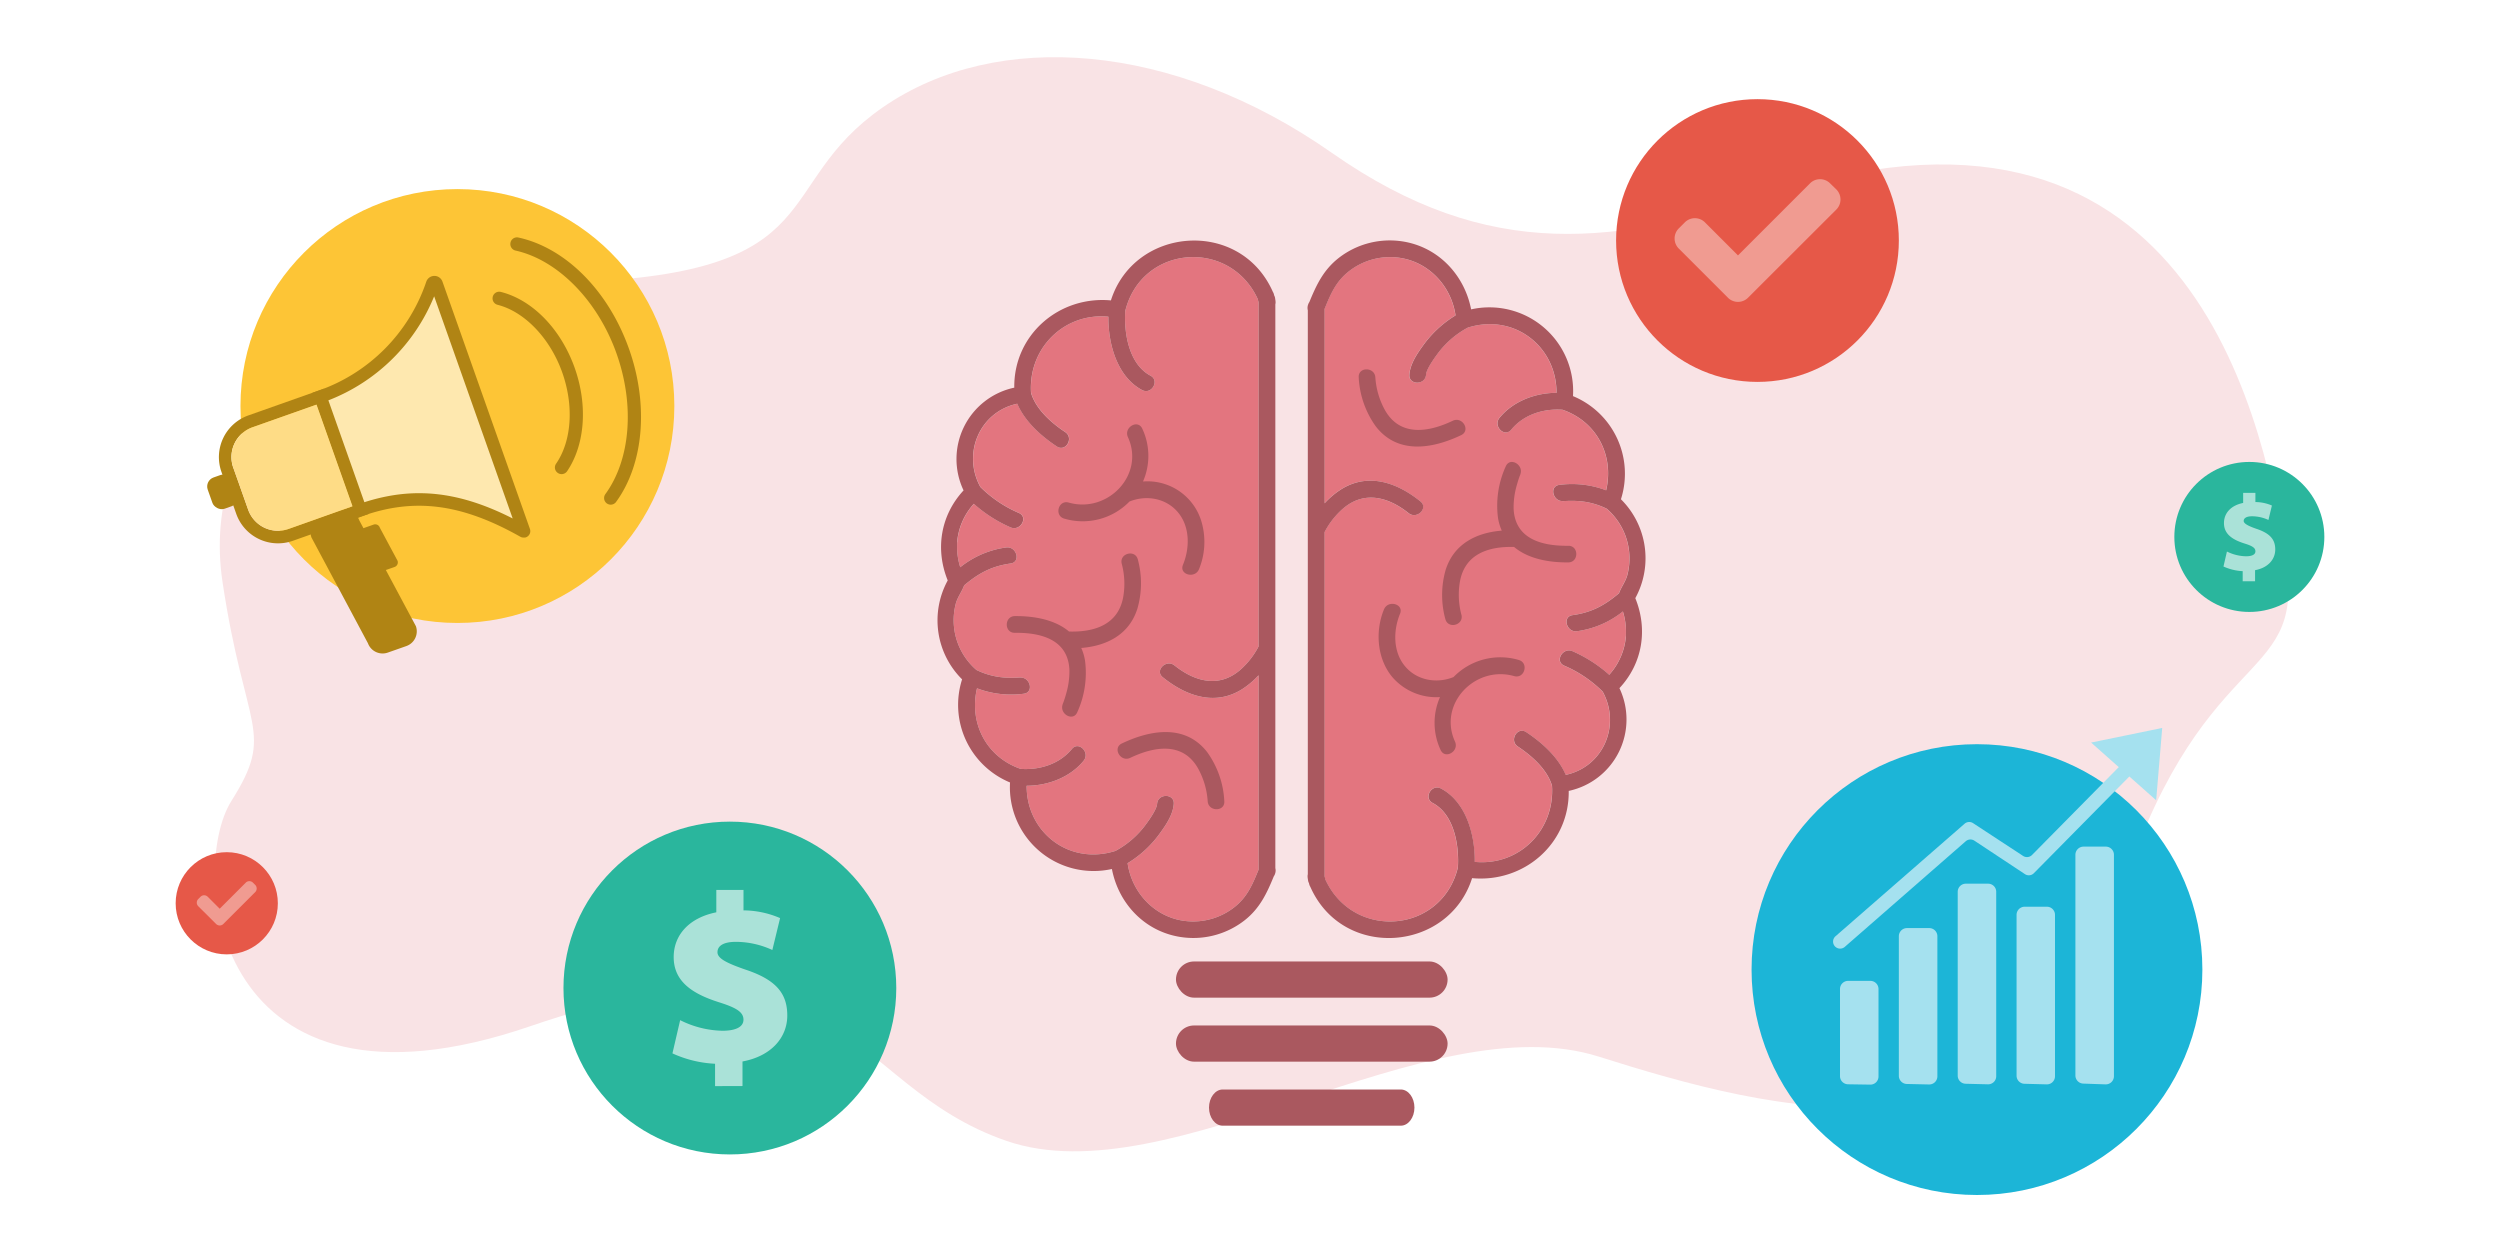<svg id="Layer_1" data-name="Layer 1" xmlns="http://www.w3.org/2000/svg" viewBox="0 0 800 400"><defs><style>.cls-1{fill:#f9e3e5;}.cls-2{fill:#e3757f;}.cls-3{fill:#aa585f;}.cls-4{fill:#1cb5d7;}.cls-5{fill:#a5e1ef;}.cls-6{fill:#2ab69d;}.cls-7{fill:#aae2d8;}.cls-8{fill:#fdc536;}.cls-9{fill:#b08414;}.cls-10{fill:#fee8af;}.cls-11{fill:#fedc86;}.cls-12{fill:#e65848;}.cls-13{fill:#f09b91;}</style></defs><title>EnterprisePage_Image</title><path class="cls-1" d="M569.17,61.63C517.49,78.08,477,84.48,426.18,48.9S319,9.22,282.65,34.24s-15.64,53-98.43,56.05S64,138.14,71.2,186.2s17,47.69,2.87,70.07S68.4,363.15,169.64,328.4s100.08,18.72,152.53,36.72,134.79-44.27,189.44-27,138.76,40.21,165.19-46.48,60.9-71.2,54.76-111.41S703.55,18.88,569.17,61.63Z"/><path class="cls-2" d="M520.26,203.64a20.87,20.87,0,0,1-5.35,12.29,44.34,44.34,0,0,0-11.73-7.54c-3.11-1.37-5.82,3.22-2.69,4.6a39.53,39.53,0,0,1,12.34,8.33c5.91,10.84.13,24.07-11.82,26.64-2.43-5.7-7.63-10.35-12.65-13.68-2.87-1.89-5.54,2.72-2.69,4.6,4.44,2.94,9.39,7.3,10.94,12.54.94,14.33-10.58,25.75-24.73,24.38.11-8.68-2.79-19.22-10.78-23.46-3-1.61-5.71,3-2.68,4.6,6.9,3.66,8.52,13.57,8.07,20.7-5.22,21.14-33.43,23.33-42.41,3.8-.07-.33-.15-.65-.25-1V170.27a25.79,25.79,0,0,1,5.71-7.35c6.8-6,14.56-4,21.18,1.28,2.65,2.13,6.44-1.62,3.77-3.76-7.45-6-16.66-9.32-25.38-3.84a26.43,26.43,0,0,0-5.28,4.46V98.85c1.85-4.54,3.5-8.54,7.46-11.77a21.39,21.39,0,0,1,14.88-4.76c10.24.65,18.15,8.74,19.57,18.61a35.19,35.19,0,0,0-10.43,9.69c-1.92,2.64-4.11,5.92-4.34,9.29s5.09,3.4,5.32,0c.12-1.7,2.38-4.92,3.62-6.6a29.1,29.1,0,0,1,9.71-8.45c14.85-4.73,28.49,6,28.43,20.85-6.77,0-13.9,2.67-18.24,8-2.15,2.64,1.59,6.43,3.76,3.77,4-4.85,10.34-6.79,16.41-6.36,11.12,3.86,16.54,14.82,13.95,25.78a30.73,30.73,0,0,0-15-1.73c-3.38.47-1.94,5.6,1.42,5.14-1.23.17.53,0,.86,0a31.83,31.83,0,0,1,3.24,0,24.35,24.35,0,0,1,9.66,2.47,21,21,0,0,1,6.65,21.07c-.51,2.11-2,4-2.72,6-4.63,3.89-8.75,6.14-14.85,7-3.38.46-1.94,5.59,1.41,5.14a29.89,29.89,0,0,0,14.69-6.33A21.5,21.5,0,0,1,520.26,203.64Z"/><path class="cls-3" d="M523.3,191.41a26.59,26.59,0,0,0-4.6-31.65,26.86,26.86,0,0,0-15.34-33A26.8,26.8,0,0,0,470.76,99c-2.23-11.43-11.11-20.59-23.15-21.91a26.61,26.61,0,0,0-19.3,5.52c-4.86,3.84-7.08,8.61-9.32,14.06a2.78,2.78,0,0,0-.39.79,3.12,3.12,0,0,0-.1,1.84V279.78a2.44,2.44,0,0,0-.06.91c0,.24.06.48.09.71h0l.06.42a2.24,2.24,0,0,0,.29.79c0,.13.06.25.08.38a2.92,2.92,0,0,0,.34.78c10.39,23.57,44.23,20.92,51.77-2.76,16.58,1.53,31.14-11,30.92-27.92a23.37,23.37,0,0,0,16.23-32.88C525.62,212.28,527.37,201.45,523.3,191.41Zm-3,12.23a20.87,20.87,0,0,1-5.35,12.29,44.34,44.34,0,0,0-11.73-7.54c-3.11-1.37-5.82,3.22-2.69,4.6a39.53,39.53,0,0,1,12.34,8.33c5.91,10.84.13,24.07-11.82,26.64-2.43-5.7-7.63-10.35-12.65-13.68-2.87-1.89-5.54,2.72-2.69,4.6,4.44,2.94,9.39,7.3,10.94,12.54.94,14.33-10.58,25.75-24.73,24.38.11-8.68-2.79-19.22-10.78-23.46-3-1.61-5.71,3-2.68,4.6,6.9,3.66,8.52,13.57,8.07,20.7-5.22,21.14-33.43,23.33-42.41,3.8-.07-.33-.15-.65-.25-1V170.27a25.79,25.79,0,0,1,5.71-7.35c6.8-6,14.56-4,21.18,1.28,2.65,2.13,6.44-1.62,3.77-3.76-7.45-6-16.66-9.32-25.38-3.84a26.43,26.43,0,0,0-5.28,4.46V98.85c1.85-4.54,3.5-8.54,7.46-11.77a21.39,21.39,0,0,1,14.88-4.76c10.24.65,18.15,8.74,19.57,18.61a35.19,35.19,0,0,0-10.43,9.69c-1.92,2.64-4.11,5.92-4.34,9.29s5.09,3.4,5.32,0c.12-1.7,2.38-4.92,3.62-6.6a29.1,29.1,0,0,1,9.71-8.45c14.85-4.73,28.49,6,28.43,20.85-6.77,0-13.9,2.67-18.24,8-2.15,2.64,1.59,6.43,3.76,3.77,4-4.85,10.34-6.79,16.41-6.36,11.12,3.86,16.54,14.82,13.95,25.78a30.73,30.73,0,0,0-15-1.73c-3.38.47-1.94,5.6,1.42,5.14-1.23.17.53,0,.86,0a31.83,31.83,0,0,1,3.24,0,24.35,24.35,0,0,1,9.66,2.47,21,21,0,0,1,6.65,21.07c-.51,2.11-2,4-2.72,6-4.63,3.89-8.75,6.14-14.85,7-3.38.46-1.94,5.59,1.41,5.14a29.89,29.89,0,0,0,14.69-6.33A21.5,21.5,0,0,1,520.26,203.64Z"/><path class="cls-3" d="M501.83,174.65c-8.37.1-17-2.14-17.47-11.8a25.32,25.32,0,0,1,1-7.54q.36-1.32.81-2.61c.1-.29.71-1.8.28-.79,1.34-3.11-3.24-5.83-4.6-2.69a30.37,30.37,0,0,0-2.5,16.45,16.06,16.06,0,0,0,1.22,4.13c-8.05.64-15.37,4.18-18,12.69a29.27,29.27,0,0,0-.06,15.62c.89,3.31,6,1.91,5.14-1.41a24.69,24.69,0,0,1-.44-10.78c1.68-8.78,9.3-11.12,17.3-10.89,4.46,3.75,11,5,17.36,4.94C505.26,179.93,505.27,174.6,501.83,174.65Z"/><path class="cls-3" d="M464.89,134.64c-7.73,3.69-16.8,5.17-21.66-3.32a25.07,25.07,0,0,1-3.12-10.56c-.21-3.4-5.54-3.43-5.32,0a29.34,29.34,0,0,0,5.43,15.64c7,9.12,18.15,7.23,27.36,2.84C470.67,137.76,468,133.17,464.89,134.64Z"/><path class="cls-3" d="M486,211.19a20.86,20.86,0,0,0-20.87,5.47c-5.57,2.26-12.15,1-15.88-3.91-3.51-4.6-3.38-11.15-1.24-16.34,1.31-3.16-3.84-4.54-5.13-1.41-2.91,7-2.24,15.92,2.78,21.8a18.6,18.6,0,0,0,15.14,6.27A20.44,20.44,0,0,0,461,240c1.42,3.11,6,.41,4.6-2.69-5.52-12.09,6.49-24.52,18.95-20.95C487.89,217.27,489.3,212.13,486,211.19Z"/><path class="cls-2" d="M306.31,173.51a20.85,20.85,0,0,1,5.35-12.29,44.31,44.31,0,0,0,11.73,7.53c3.11,1.38,5.82-3.21,2.69-4.59a39.7,39.7,0,0,1-12.34-8.33c-5.91-10.84-.13-24.08,11.82-26.64,2.43,5.7,7.63,10.35,12.65,13.67,2.87,1.9,5.54-2.71,2.69-4.59-4.44-2.94-9.39-7.31-10.94-12.55C329,111.4,340.54,100,354.69,101.34c-.11,8.69,2.79,19.22,10.78,23.47,3,1.61,5.71-3,2.68-4.6-6.9-3.67-8.52-13.58-8.07-20.7,5.22-21.14,33.43-23.34,42.41-3.8.07.33.15.65.25,1V206.87a25.84,25.84,0,0,1-5.71,7.36c-6.8,6-14.56,4-21.18-1.28-2.65-2.13-6.44,1.62-3.77,3.76,7.45,6,16.66,9.32,25.38,3.84a26.77,26.77,0,0,0,5.28-4.46v62.2c-1.85,4.55-3.5,8.55-7.46,11.78a21.33,21.33,0,0,1-14.88,4.75c-10.24-.65-18.15-8.73-19.57-18.6a35.1,35.1,0,0,0,10.43-9.7c1.92-2.64,4.11-5.91,4.34-9.28s-5.09-3.4-5.32,0c-.12,1.7-2.38,4.92-3.62,6.6a29.21,29.21,0,0,1-9.71,8.45c-14.85,4.73-28.49-6-28.43-20.85,6.77,0,13.9-2.67,18.24-8,2.15-2.63-1.59-6.42-3.76-3.76-4,4.85-10.34,6.79-16.41,6.36-11.12-3.86-16.54-14.82-13.95-25.78a30.73,30.73,0,0,0,15,1.73c3.38-.47,1.94-5.61-1.42-5.14,1.23-.17-.53,0-.86,0a29.18,29.18,0,0,1-3.24,0,24.34,24.34,0,0,1-9.66-2.46,21,21,0,0,1-6.65-21.07c.51-2.11,2-4,2.72-6,4.63-3.9,8.75-6.14,14.85-7,3.38-.45,1.94-5.58-1.41-5.13a29.89,29.89,0,0,0-14.69,6.33A21.5,21.5,0,0,1,306.31,173.51Z"/><path class="cls-3" d="M303.27,185.74a26.59,26.59,0,0,0,4.6,31.65,26.86,26.86,0,0,0,15.34,33,26.8,26.8,0,0,0,32.6,27.69C358,289.54,366.92,298.7,379,300a26.61,26.61,0,0,0,19.3-5.52c4.86-3.84,7.08-8.61,9.32-14.07a2.59,2.59,0,0,0,.39-.78,3.12,3.12,0,0,0,.1-1.84V97.37a2.48,2.48,0,0,0,.06-.92c0-.23-.06-.47-.09-.7h0l-.06-.42a2.37,2.37,0,0,0-.29-.8c0-.12-.06-.25-.08-.37a2.92,2.92,0,0,0-.34-.78C396.87,69.8,363,72.45,355.49,96.13c-16.58-1.53-31.14,11-30.92,27.92a23.36,23.36,0,0,0-16.23,32.88C301,164.87,299.2,175.7,303.27,185.74Zm3-12.23a20.85,20.85,0,0,1,5.35-12.29,44.31,44.31,0,0,0,11.73,7.53c3.11,1.38,5.82-3.21,2.69-4.59a39.7,39.7,0,0,1-12.34-8.33c-5.91-10.84-.13-24.08,11.82-26.64,2.43,5.7,7.63,10.35,12.65,13.67,2.87,1.9,5.54-2.71,2.69-4.59-4.44-2.94-9.39-7.31-10.94-12.55C329,111.4,340.54,100,354.69,101.34c-.11,8.69,2.79,19.22,10.78,23.47,3,1.61,5.71-3,2.68-4.6-6.9-3.67-8.52-13.58-8.07-20.7,5.22-21.14,33.43-23.34,42.41-3.8.07.33.15.65.25,1V206.87a25.84,25.84,0,0,1-5.71,7.36c-6.8,6-14.56,4-21.18-1.28-2.65-2.13-6.44,1.62-3.77,3.76,7.45,6,16.66,9.32,25.38,3.84a26.77,26.77,0,0,0,5.28-4.46v62.2c-1.85,4.55-3.5,8.55-7.46,11.78a21.33,21.33,0,0,1-14.88,4.75c-10.24-.65-18.15-8.73-19.57-18.6a35.1,35.1,0,0,0,10.43-9.7c1.92-2.64,4.11-5.91,4.34-9.28s-5.09-3.4-5.32,0c-.12,1.7-2.38,4.92-3.62,6.6a29.21,29.21,0,0,1-9.71,8.45c-14.85,4.73-28.49-6-28.43-20.85,6.77,0,13.9-2.67,18.24-8,2.15-2.63-1.59-6.42-3.76-3.76-4,4.85-10.34,6.79-16.41,6.36-11.12-3.86-16.54-14.82-13.95-25.78a30.73,30.73,0,0,0,15,1.73c3.38-.47,1.94-5.61-1.42-5.14,1.23-.17-.53,0-.86,0a29.18,29.18,0,0,1-3.24,0,24.34,24.34,0,0,1-9.66-2.46,21,21,0,0,1-6.65-21.07c.51-2.11,2-4,2.72-6,4.63-3.9,8.75-6.14,14.85-7,3.38-.45,1.94-5.58-1.41-5.13a29.89,29.89,0,0,0-14.69,6.33A21.5,21.5,0,0,1,306.31,173.51Z"/><path class="cls-3" d="M324.74,202.5c8.37-.1,17,2.13,17.47,11.8a25.32,25.32,0,0,1-1,7.54c-.24.88-.51,1.74-.81,2.61-.1.29-.71,1.8-.28.79-1.34,3.11,3.24,5.83,4.6,2.69a30.37,30.37,0,0,0,2.5-16.45,16.06,16.06,0,0,0-1.22-4.13c8.05-.65,15.37-4.19,18-12.69A29.3,29.3,0,0,0,364.1,179c-.89-3.3-6-1.9-5.14,1.42a24.69,24.69,0,0,1,.44,10.78c-1.68,8.78-9.3,11.12-17.3,10.89-4.46-3.75-11-5-17.36-4.94C321.31,197.22,321.31,202.55,324.74,202.5Z"/><path class="cls-3" d="M361.68,242.51c7.73-3.69,16.8-5.17,21.66,3.31a25.11,25.11,0,0,1,3.12,10.57c.21,3.4,5.54,3.43,5.32,0a29.31,29.31,0,0,0-5.43-15.64c-7-9.12-18.15-7.23-27.36-2.84C355.9,239.38,358.6,244,361.68,242.51Z"/><path class="cls-3" d="M384.62,167.46a18,18,0,0,0-18.86-13.38,20.44,20.44,0,0,0-.23-16.9c-1.42-3.12-6-.41-4.6,2.69,5.52,12.08-6.49,24.52-18.95,20.95-3.3-.94-4.71,4.19-1.42,5.14a20.88,20.88,0,0,0,20.87-5.47c5.57-2.26,12.15-1,15.88,3.91,3.51,4.6,3.38,11.14,1.24,16.34-1.31,3.16,3.84,4.54,5.13,1.41a23,23,0,0,0,.94-14.69"/><rect class="cls-3" x="376.31" y="307.67" width="86.92" height="11.58" rx="5.79"/><rect class="cls-3" x="376.31" y="328.15" width="86.92" height="11.58" rx="5.79"/><path class="cls-3" d="M448.25,360.22h-57c-2.41,0-4.37-2.6-4.37-5.79h0c0-3.2,2-5.79,4.37-5.79h57c2.41,0,4.37,2.59,4.37,5.79h0C452.62,357.62,450.66,360.22,448.25,360.22Z"/><circle class="cls-4" cx="632.63" cy="310.27" r="72.13"/><path class="cls-5" d="M588.8,344.34V316.48a2.6,2.6,0,0,1,2.6-2.6h7.12a2.6,2.6,0,0,1,2.6,2.6v28a2.6,2.6,0,0,1-2.64,2.6l-7.12-.11A2.6,2.6,0,0,1,588.8,344.34Z"/><path class="cls-5" d="M607.63,344.27V299.59a2.6,2.6,0,0,1,2.6-2.6h7.13a2.6,2.6,0,0,1,2.6,2.6v44.84a2.6,2.6,0,0,1-2.67,2.6l-7.12-.16A2.61,2.61,0,0,1,607.63,344.27Z"/><path class="cls-5" d="M626.47,344.2V285.38a2.59,2.59,0,0,1,2.6-2.6h7.12a2.59,2.59,0,0,1,2.6,2.6v59a2.59,2.59,0,0,1-2.68,2.6L629,346.8A2.59,2.59,0,0,1,626.47,344.2Z"/><path class="cls-5" d="M645.3,344.23V292.75a2.6,2.6,0,0,1,2.6-2.6H655a2.6,2.6,0,0,1,2.6,2.6v51.67A2.59,2.59,0,0,1,655,347l-7.12-.19A2.59,2.59,0,0,1,645.3,344.23Z"/><path class="cls-5" d="M664.13,344.15V273.52a2.61,2.61,0,0,1,2.6-2.6h7.13a2.61,2.61,0,0,1,2.6,2.6V344.4a2.61,2.61,0,0,1-2.7,2.6l-7.12-.25A2.6,2.6,0,0,1,664.13,344.15Z"/><path class="cls-5" d="M587.14,302.79h0a2.26,2.26,0,0,1,.22-3.19l41.3-36a2.26,2.26,0,0,1,2.73-.19l16,10.49a2.27,2.27,0,0,0,2.85-.3l36.2-36.67a2.27,2.27,0,0,1,3.19,0h0a2.26,2.26,0,0,1,0,3.2l-38.79,39.29a2.26,2.26,0,0,1-2.85.31L631.78,269a2.29,2.29,0,0,0-2.73.19L590.33,303A2.26,2.26,0,0,1,587.14,302.79Z"/><polygon class="cls-5" points="676.53 244.17 669.15 237.62 680.53 235.28 691.91 232.94 690.94 244.51 689.97 256.09 682.59 249.54 676.53 244.17"/><circle class="cls-6" cx="233.56" cy="316.17" r="53.25"/><path class="cls-7" d="M228.82,347.56V340.4a36.85,36.85,0,0,1-13.64-3.32l2.47-10.63a31.27,31.27,0,0,0,13.56,3.39c3.93,0,6.7-1.08,6.7-3.54s-2.31-3.85-8-5.63c-8.4-2.69-14.33-6.62-14.33-14.4,0-7,4.85-12.56,13.64-14.33v-7.16h8.7v6.54a30,30,0,0,1,11.71,2.47L247.15,304a28,28,0,0,0-11.63-2.61c-4.54,0-5.93,1.61-5.93,3.31,0,1.92,2.62,3.39,9.09,5.62,9.71,3.24,13.25,7.63,13.25,14.64s-5.08,13-14.33,14.71v7.86Z"/><circle class="cls-6" cx="719.79" cy="171.82" r="24"/><path class="cls-7" d="M717.66,186v-3.23a16.71,16.71,0,0,1-6.15-1.49l1.11-4.79a14.23,14.23,0,0,0,6.11,1.52c1.77,0,3-.48,3-1.59s-1-1.74-3.61-2.54c-3.78-1.21-6.45-3-6.45-6.49,0-3.16,2.18-5.65,6.14-6.45v-3.23h3.92v2.95a13.42,13.42,0,0,1,5.28,1.11l-1.11,4.62a12.47,12.47,0,0,0-5.24-1.18c-2,0-2.68.73-2.68,1.49s1.18,1.53,4.1,2.53c4.37,1.46,6,3.44,6,6.6s-2.29,5.86-6.46,6.63V186Z"/><circle class="cls-8" cx="146.37" cy="129.93" r="69.42"/><path class="cls-9" d="M91,173.72a14.17,14.17,0,0,1-15.4-9.29L70.86,151a14.16,14.16,0,0,1,8.63-18.07l24.26-8.58,14.19,40.14-24.27,8.58A14,14,0,0,1,91,173.72Zm10.28-44.24-20.46,7.24a10.12,10.12,0,0,0-6.18,12.92l4.76,13.44a10.12,10.12,0,0,0,12.92,6.18L112.8,162Z"/><path class="cls-10" d="M102.52,126.91l12.85,36.34c18.9-6.68,34.66-3.06,52.13,6.79h0a.08.08,0,0,0,.12-.1l-28-79.17a.72.72,0,0,0-1.36,0A57.64,57.64,0,0,1,102.52,126.91Z"/><path class="cls-9" d="M167.85,172a2.1,2.1,0,0,1-1.34-.24c-18.71-10.56-33.8-12.54-50.47-6.65l-1.9.67L100,125.68l1.9-.67a55.83,55.83,0,0,0,34.5-34.84,2.74,2.74,0,0,1,5.18-.07l28,79.17a2.1,2.1,0,0,1-1.67,2.77ZM126.34,158.4c12.21-1.81,24.14.61,37.72,7.51L138.93,94.82a59.88,59.88,0,0,1-33.85,33.29l11.52,32.6A61.27,61.27,0,0,1,126.34,158.4Z"/><rect class="cls-9" x="66.98" y="152.1" width="8.45" height="10.61" rx="3.05" transform="translate(-48.39 32.73) rotate(-19.47)"/><path class="cls-9" d="M130.06,206.73l-6,2.11a5,5,0,0,1-6.32-3L99.67,172a4.94,4.94,0,0,1,3-6.32l6-2.12a5,5,0,0,1,6.32,3l18.1,33.82A5,5,0,0,1,130.06,206.73Z"/><path class="cls-9" d="M126.21,181.45,123,182.57a1.54,1.54,0,0,1-2-.94L115.36,171a1.56,1.56,0,0,1,1-2l3.19-1.13a1.55,1.55,0,0,1,2,1l5.68,10.6A1.57,1.57,0,0,1,126.21,181.45Z"/><path class="cls-9" d="M178.33,151.21h0a2.1,2.1,0,0,1-.4-2.8c5-7.24,5.78-18.45,2-29.19-3.9-11-12.08-19.51-20.74-21.69a2.12,2.12,0,0,1-1.55-2.36h0a2.12,2.12,0,0,1,2.61-1.76c10.12,2.54,19.25,11.86,23.68,24.39,4.23,12,3.23,24.61-2.46,33A2.13,2.13,0,0,1,178.33,151.21Z"/><path class="cls-9" d="M194.07,161h0a2.13,2.13,0,0,1-.34-2.9c8-11,9.45-28.32,3.58-44.91-6-17-18.83-30-32.31-33a2.14,2.14,0,0,1-1.67-2.39h0A2.11,2.11,0,0,1,165.85,76c15.1,3.27,28.86,17,35.47,35.75,6.33,17.91,4.65,36.79-4.19,48.89A2.12,2.12,0,0,1,194.07,161Z"/><path class="cls-11" d="M101.29,129.48l-20.46,7.24a10.12,10.12,0,0,0-6.18,12.92l4.76,13.44a10.12,10.12,0,0,0,12.92,6.18L112.8,162Z"/><circle class="cls-12" cx="562.39" cy="76.97" r="45.24"/><path class="cls-13" d="M552.94,95.27,537.2,79.53a4.56,4.56,0,0,1,0-6.43l1.95-1.95a4.56,4.56,0,0,1,6.43,0l10.57,10.58,23.06-23.06a4.54,4.54,0,0,1,6.42,0l2,1.95a4.56,4.56,0,0,1,0,6.43L559.37,95.27A4.54,4.54,0,0,1,552.94,95.27Z"/><circle class="cls-12" cx="72.56" cy="289.05" r="16.35"/><path class="cls-13" d="M69.14,295.66,63.45,290a1.64,1.64,0,0,1,0-2.32l.71-.71a1.63,1.63,0,0,1,2.32,0l3.82,3.82,8.33-8.33a1.62,1.62,0,0,1,2.32,0l.71.7a1.64,1.64,0,0,1,0,2.32l-10.2,10.2A1.64,1.64,0,0,1,69.14,295.66Z"/></svg>